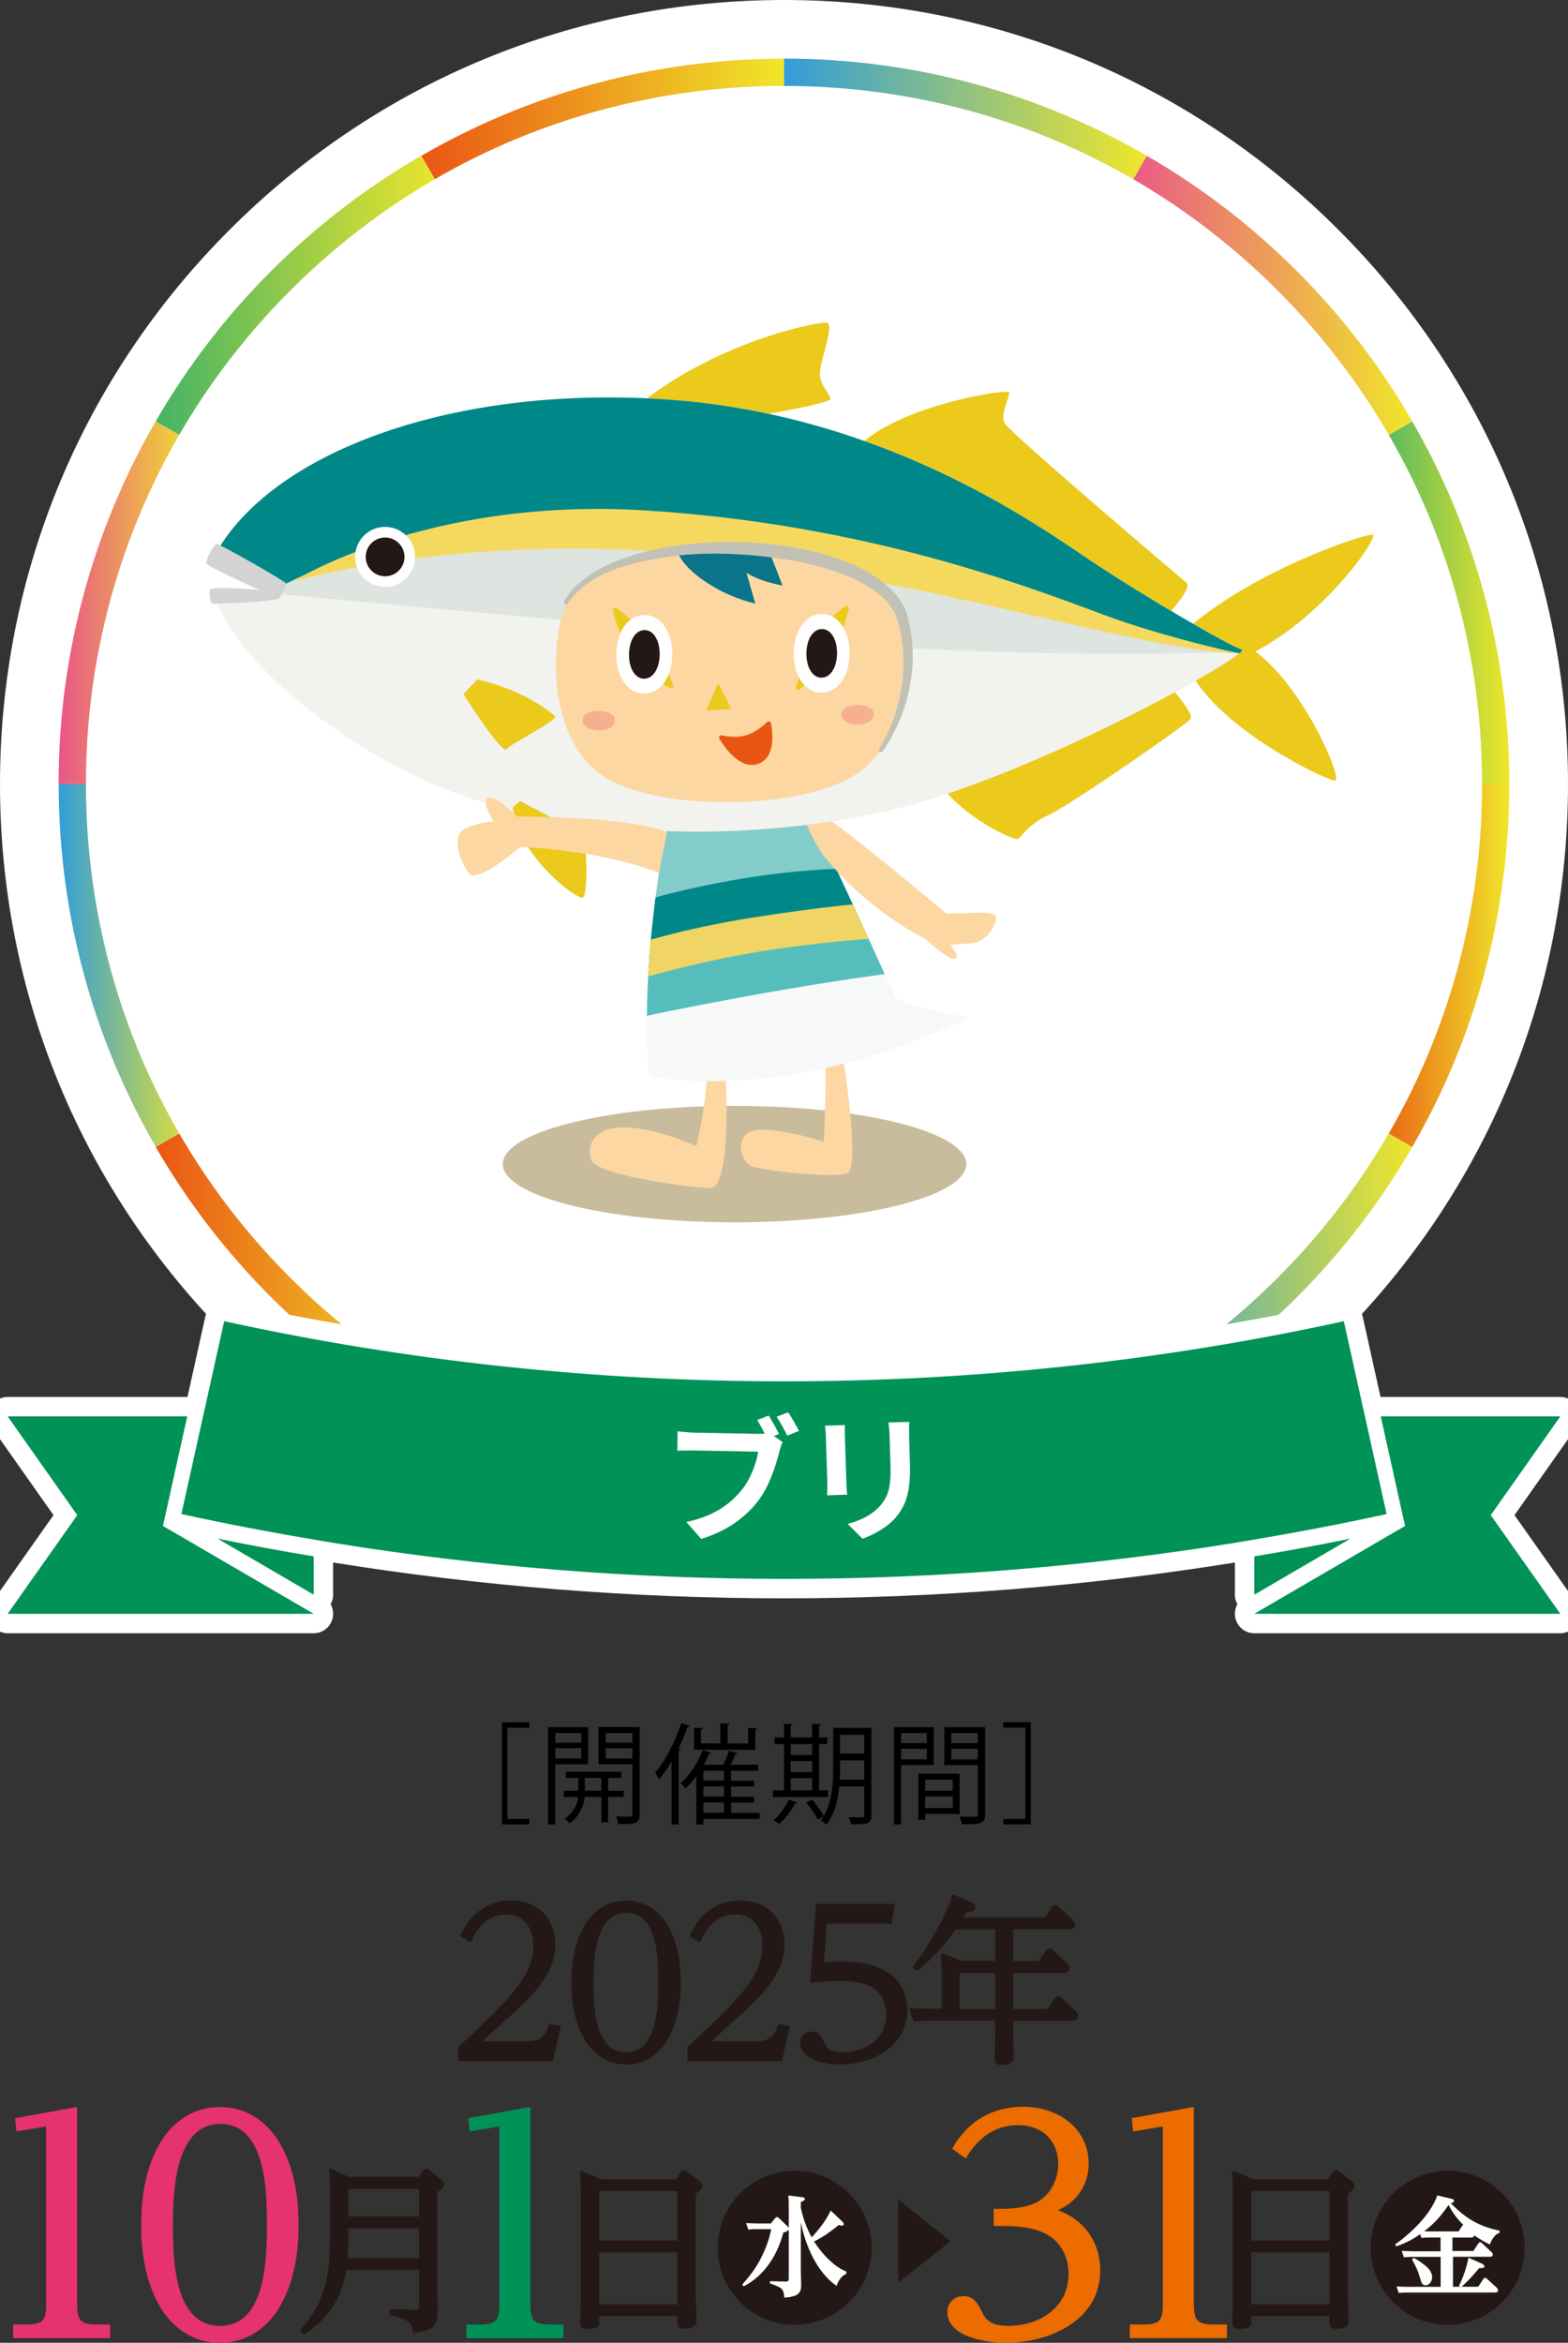 <?xml version="1.0" encoding="UTF-8"?>
<svg id="_レイヤー_2" data-name="レイヤー 2" xmlns="http://www.w3.org/2000/svg" xmlns:xlink="http://www.w3.org/1999/xlink" viewBox="0 0 171.5 256.2">
  <rect x="0" y="0" width="171.5" height="256.2" fill="#333333" stroke="none"/>
  <defs>
    <style>
      .cls-1, .cls-2 {
        fill: none;
      }

      .cls-3 {
        fill: #f5b090;
      }

      .cls-4 {
        fill: #55bebd;
      }

      .cls-5, .cls-6 {
        fill: #ebca1b;
      }

      .cls-7 {
        fill: #008889;
      }

      .cls-8 {
        fill: url(#_名称未設定グラデーション_42-2);
      }

      .cls-9 {
        fill: url(#_名称未設定グラデーション_42-3);
      }

      .cls-10, .cls-11, .cls-12, .cls-13, .cls-14, .cls-2, .cls-15, .cls-6, .cls-16 {
        stroke-linecap: round;
        stroke-linejoin: round;
      }

      .cls-10, .cls-11, .cls-12, .cls-16 {
        stroke-width: .17px;
      }

      .cls-10, .cls-17, .cls-13, .cls-14 {
        fill: #231815;
      }

      .cls-10, .cls-13, .cls-14 {
        stroke: #231815;
      }

      .cls-11 {
        fill: #ec6c00;
        stroke: #ec6c00;
      }

      .cls-18 {
        fill: #0a758a;
      }

      .cls-19 {
        fill: #dee4df;
      }

      .cls-20 {
        fill: url(#_名称未設定グラデーション_149-3);
      }

      .cls-21 {
        fill: url(#_名称未設定グラデーション_149-2);
      }

      .cls-22 {
        fill: url(#_名称未設定グラデーション_196-2);
      }

      .cls-23 {
        fill: url(#_名称未設定グラデーション_196-3);
      }

      .cls-24 {
        fill: url(#_名称未設定グラデーション_188-2);
      }

      .cls-25 {
        fill: url(#_名称未設定グラデーション_188-3);
      }

      .cls-26 {
        fill: #f2f2ee;
      }

      .cls-27 {
        fill: #f0d464;
      }

      .cls-12 {
        stroke: #009256;
      }

      .cls-12, .cls-28 {
        fill: #009256;
      }

      .cls-29 {
        fill: #f5d95f;
      }

      .cls-30 {
        fill: #f7f8f8;
      }

      .cls-31 {
        fill: #d3d3d4;
      }

      .cls-32 {
        clip-path: url(#clippath-1);
      }

      .cls-13, .cls-15, .cls-6 {
        stroke-width: .5px;
      }

      .cls-14 {
        stroke-width: .28px;
      }

      .cls-33 {
        fill: #fff;
      }

      .cls-34 {
        fill: url(#_名称未設定グラデーション_196);
      }

      .cls-35 {
        fill: url(#_名称未設定グラデーション_149);
      }

      .cls-36 {
        fill: url(#_名称未設定グラデーション_188);
      }

      .cls-2 {
        stroke: #fff;
        stroke-width: 4.25px;
      }

      .cls-15 {
        fill: #ea5514;
        stroke: #ea5514;
      }

      .cls-37 {
        fill: #c9bc9c;
      }

      .cls-38 {
        fill: #84ccc9;
      }

      .cls-39 {
        fill: #fcd7a1;
      }

      .cls-40 {
        fill: #c1c1b5;
      }

      .cls-6 {
        stroke: #ebca1b;
      }

      .cls-16 {
        fill: #e6326e;
        stroke: #e6326e;
      }

      .cls-41 {
        clip-path: url(#clippath);
      }

      .cls-42 {
        fill: url(#_名称未設定グラデーション_42);
      }
    </style>
    <linearGradient id="_名称未設定グラデーション_188" data-name="名称未設定グラデーション 188" x1="149.66" y1="65.91" x2="165.09" y2="65.91" gradientUnits="userSpaceOnUse">
      <stop offset="0" stop-color="#45b365"/>
      <stop offset="1" stop-color="#f0e62a"/>
    </linearGradient>
    <linearGradient id="_名称未設定グラデーション_149" data-name="名称未設定グラデーション 149" x1="122.65" y1="32.36" x2="154.47" y2="32.36" gradientUnits="userSpaceOnUse">
      <stop offset="0" stop-color="#e95689"/>
      <stop offset="1" stop-color="#f0e62a"/>
    </linearGradient>
    <linearGradient id="_名称未設定グラデーション_42" data-name="名称未設定グラデーション 42" x1="85.75" y1="13.12" x2="125.42" y2="13.12" gradientUnits="userSpaceOnUse">
      <stop offset="0" stop-color="#319dd9"/>
      <stop offset="1" stop-color="#f0e62a"/>
    </linearGradient>
    <linearGradient id="_名称未設定グラデーション_149-2" data-name="名称未設定グラデーション 149" x1="85.75" y1="158.38" x2="125.42" y2="158.38" xlink:href="#_名称未設定グラデーション_149"/>
    <linearGradient id="_名称未設定グラデーション_42-2" data-name="名称未設定グラデーション 42" x1="122.65" y1="139.14" x2="154.47" y2="139.14" xlink:href="#_名称未設定グラデーション_42"/>
    <linearGradient id="_名称未設定グラデーション_188-2" data-name="名称未設定グラデーション 188" x1="46.08" y1="158.38" x2="85.75" y2="158.38" xlink:href="#_名称未設定グラデーション_188"/>
    <linearGradient id="_名称未設定グラデーション_196" data-name="名称未設定グラデーション 196" x1="46.08" y1="13.12" x2="85.75" y2="13.12" gradientUnits="userSpaceOnUse">
      <stop offset="0" stop-color="#ea5614"/>
      <stop offset="1" stop-color="#f0e62a"/>
    </linearGradient>
    <linearGradient id="_名称未設定グラデーション_196-2" data-name="名称未設定グラデーション 196" x1="149.66" y1="105.59" x2="165.09" y2="105.59" xlink:href="#_名称未設定グラデーション_196"/>
    <linearGradient id="_名称未設定グラデーション_149-3" data-name="名称未設定グラデーション 149" x1="6.41" y1="65.91" x2="21.84" y2="65.91" xlink:href="#_名称未設定グラデーション_149"/>
    <linearGradient id="_名称未設定グラデーション_196-3" data-name="名称未設定グラデーション 196" x1="17.03" y1="139.14" x2="48.85" y2="139.14" xlink:href="#_名称未設定グラデーション_196"/>
    <linearGradient id="_名称未設定グラデーション_188-3" data-name="名称未設定グラデーション 188" x1="17.03" y1="32.36" x2="48.85" y2="32.36" xlink:href="#_名称未設定グラデーション_188"/>
    <linearGradient id="_名称未設定グラデーション_42-3" data-name="名称未設定グラデーション 42" x1="6.41" y1="105.59" x2="21.84" y2="105.59" xlink:href="#_名称未設定グラデーション_42"/>
    <clipPath id="clippath">
      <path class="cls-1" d="M73.11,89.72s-3.18,14.21-2.16,27.79c0,0,3.68,1.52,14.27.2,10.59-1.32,20.75-6.44,20.75-6.44,0,0-7.66-1.41-8.04-2.19s-5.63-12.61-9.98-21.32l-14.84,1.96Z"/>
    </clipPath>
    <clipPath id="clippath-1">
      <path class="cls-1" d="M86.82,90.36c2.05-.22,4.04-.51,5.95-.84l9.95,5.53,10.54,6.19s-5.11,7.86-5.5,7.78-10.03-4.45-10.03-4.45l-10.5-10.64-.4-3.56Z"/>
    </clipPath>
  </defs>
  <g id="_レイヤー_3" data-name="レイヤー 3">
    <g>
      <g>
        <path class="cls-33" d="M85.75,171.5c-22.9,0-44.44-8.92-60.63-25.12C8.92,130.19,0,108.65,0,85.75S8.92,41.31,25.12,25.12C41.31,8.92,62.84,0,85.75,0s44.44,8.92,60.63,25.12c16.2,16.2,25.12,37.73,25.12,60.63s-8.92,44.44-25.12,60.63c-16.2,16.2-37.73,25.12-60.63,25.12Z"/>
        <g>
          <path class="cls-36" d="M161.85,85.75h3.23c0-14.45-3.87-28-10.62-39.67l-2.8,1.62c6.48,11.2,10.19,24.19,10.19,38.06Z"/>
          <path class="cls-35" d="M151.67,47.69l2.8-1.62c-6.97-12.04-17-22.08-29.04-29.04l-1.62,2.8c11.55,6.68,21.18,16.31,27.86,27.86Z"/>
          <path class="cls-42" d="M123.81,19.83l1.62-2.8c-11.67-6.75-25.22-10.62-39.67-10.62v3.23c13.86,0,26.86,3.71,38.06,10.19Z"/>
          <path class="cls-21" d="M85.75,161.85v3.23c14.45,0,28-3.87,39.67-10.62l-1.62-2.8c-11.2,6.48-24.19,10.19-38.06,10.19Z"/>
          <path class="cls-8" d="M123.81,151.67l1.62,2.8c12.04-6.97,22.08-17,29.04-29.04l-2.8-1.62c-6.68,11.55-16.31,21.18-27.86,27.86Z"/>
          <path class="cls-24" d="M47.69,151.67l-1.62,2.8c11.67,6.75,25.22,10.62,39.67,10.62v-3.23c-13.86,0-26.86-3.71-38.06-10.19Z"/>
          <path class="cls-34" d="M85.75,9.65v-3.23c-14.45,0-28,3.87-39.67,10.62l1.62,2.8c11.2-6.48,24.19-10.19,38.06-10.19Z"/>
          <path class="cls-22" d="M161.85,85.75c0,13.86-3.71,26.86-10.19,38.06l2.8,1.62c6.75-11.67,10.62-25.22,10.62-39.67h-3.23Z"/>
          <path class="cls-20" d="M19.83,47.69l-2.8-1.62c-6.75,11.67-10.62,25.22-10.62,39.67h3.23c0-13.86,3.71-26.86,10.19-38.06Z"/>
          <path class="cls-23" d="M19.83,123.81l-2.8,1.62c6.97,12.04,17,22.08,29.04,29.04l1.62-2.8c-11.55-6.68-21.18-16.31-27.86-27.86Z"/>
          <path class="cls-25" d="M47.69,19.83l-1.62-2.8c-12.04,6.97-22.08,17-29.04,29.04l2.8,1.62c6.68-11.55,16.31-21.18,27.86-27.86Z"/>
          <path class="cls-9" d="M9.65,85.75h-3.23c0,14.45,3.87,28,10.62,39.67l2.8-1.62c-6.48-11.2-10.19-24.19-10.19-38.06Z"/>
        </g>
        <path class="cls-33" d="M85.75,9.4c-20.4,0-39.57,7.94-53.99,22.36-14.42,14.42-22.36,33.6-22.36,53.99s7.94,39.57,22.36,53.99c14.42,14.42,33.6,22.36,53.99,22.36s39.57-7.94,53.99-22.36c14.42-14.42,22.36-33.6,22.36-53.99s-7.94-39.57-22.36-53.99c-14.42-14.42-33.6-22.36-53.99-22.36Z"/>
      </g>
      <g>
        <g>
          <g>
            <g>
              <polygon class="cls-2" points="8.45 165.69 .84 154.89 20.48 154.89 17.82 166.87 34.31 176.48 .84 176.48 8.45 165.69"/>
              <path class="cls-2" d="M34.31,174.39v-4.19c-3.6-.6-7.11-1.25-10.51-1.94l10.51,6.13Z"/>
            </g>
            <g>
              <polygon class="cls-2" points="163.05 165.69 170.66 154.89 151.02 154.89 153.68 166.87 137.19 176.48 170.66 176.48 163.05 165.69"/>
              <path class="cls-2" d="M137.19,174.39v-4.19c3.6-.6,7.11-1.25,10.51-1.94l-10.51,6.13Z"/>
            </g>
            <path class="cls-2" d="M134.94,168.74c-32.48,5.23-65.91,5.23-98.38,0l-1.7-.29c-5.03-.84-10.05-1.79-15.02-2.88l2.37-10.69.38-1.7,1.93-8.7c40.08,8.77,82.39,8.77,122.46,0l1.93,8.7.38,1.7,2.37,10.69c-4.98,1.09-9.99,2.04-15.02,2.88l-1.7.29Z"/>
          </g>
          <g>
            <path class="cls-2" d="M85.2,156.82l-.56.22.96.66c-.16.28-.27.72-.35,1.04-.39,1.48-1.09,3.81-2.39,5.47-1.4,1.79-3.44,3.25-6.17,4.08l-1.62-1.85c3.01-.64,4.75-1.93,6.01-3.45,1.02-1.24,1.63-2.94,1.85-4.24l-7.05-.13c-.7-.01-1.41,0-1.8.03l.04-2.14c.44.07,1.3.15,1.8.16l7.01.13c.18,0,.44,0,.71-.02-.25-.5-.54-1.04-.82-1.49l1.25-.49c.38.58.87,1.47,1.13,2.02ZM87.38,156.48l-1.27.52c-.32-.63-.77-1.5-1.17-2.07l1.27-.48c.37.55.9,1.49,1.17,2.02Z"/>
            <path class="cls-2" d="M92.41,157.01l.16,5.12c.01.38.05.97.09,1.32l-2.2.07c0-.29.05-.88.03-1.34l-.16-5.11c0-.29-.04-.82-.1-1.16l2.18-.07c-.02.35-.02.68,0,1.17ZM99.43,157.01l.09,3c.1,3.26-.49,4.69-1.57,5.96-.97,1.12-2.52,1.91-3.61,2.3l-1.63-1.62c1.49-.4,2.7-1.01,3.58-2.02,1.01-1.17,1.17-2.31,1.1-4.68l-.09-2.88c-.02-.61-.06-1.09-.14-1.51l2.29-.07c-.02.43-.03.91-.01,1.52Z"/>
          </g>
        </g>
        <g>
          <g>
            <g>
              <polygon class="cls-28" points="8.45 165.69 .84 154.89 20.48 154.89 17.82 166.87 34.31 176.48 .84 176.48 8.45 165.69"/>
              <path class="cls-28" d="M34.31,174.39v-4.19c-3.6-.6-7.11-1.25-10.51-1.94l10.51,6.13Z"/>
            </g>
            <g>
              <polygon class="cls-28" points="163.05 165.69 170.66 154.89 151.02 154.89 153.68 166.87 137.19 176.48 170.66 176.48 163.05 165.69"/>
              <path class="cls-28" d="M137.19,174.39v-4.19c3.6-.6,7.11-1.25,10.51-1.94l-10.51,6.13Z"/>
            </g>
            <path class="cls-28" d="M134.94,168.74c-32.48,5.23-65.91,5.23-98.38,0l-1.7-.29c-5.03-.84-10.05-1.79-15.02-2.88l2.37-10.69.38-1.7,1.93-8.7c40.08,8.77,82.39,8.77,122.46,0l1.93,8.7.38,1.7,2.37,10.69c-4.98,1.09-9.99,2.04-15.02,2.88l-1.7.29Z"/>
          </g>
          <g>
            <path class="cls-33" d="M85.2,156.82l-.56.22.96.66c-.16.28-.27.72-.35,1.04-.39,1.48-1.09,3.81-2.39,5.47-1.4,1.79-3.44,3.25-6.17,4.08l-1.62-1.85c3.01-.64,4.75-1.93,6.01-3.45,1.02-1.24,1.63-2.94,1.85-4.24l-7.05-.13c-.7-.01-1.41,0-1.8.03l.04-2.14c.44.07,1.3.15,1.8.16l7.01.13c.18,0,.44,0,.71-.02-.25-.5-.54-1.04-.82-1.49l1.25-.49c.38.58.87,1.47,1.13,2.02ZM87.38,156.48l-1.27.52c-.32-.63-.77-1.5-1.17-2.07l1.27-.48c.37.55.9,1.49,1.17,2.02Z"/>
            <path class="cls-33" d="M92.41,157.01l.16,5.12c.01.38.05.97.09,1.32l-2.2.07c0-.29.05-.88.03-1.34l-.16-5.11c0-.29-.04-.82-.1-1.16l2.18-.07c-.02.35-.02.68,0,1.17ZM99.43,157.01l.09,3c.1,3.26-.49,4.69-1.57,5.96-.97,1.12-2.52,1.91-3.61,2.3l-1.63-1.62c1.49-.4,2.7-1.01,3.58-2.02,1.01-1.17,1.17-2.31,1.1-4.68l-.09-2.88c-.02-.61-.06-1.09-.14-1.51l2.29-.07c-.02.43-.03.91-.01,1.52Z"/>
          </g>
        </g>
      </g>
      <g>
        <ellipse class="cls-37" cx="80.34" cy="127.3" rx="25.35" ry="6.37"/>
        <g>
          <g>
            <path class="cls-39" d="M78.7,115.04c.78.11.84,5.86.74,8.63s-.53,6.09-1.64,6.23c-1.11.14-12.6-1.3-13.16-3.08-.56-1.79.55-3.67,3.95-3.53s7.57,2.04,7.57,2.04c0,0,.61-2.43.92-5.07.45-3.81.36-5.39,1.62-5.21Z"/>
            <path class="cls-39" d="M91.19,113.59c.94-.12,1.45,4.88,1.75,7.72.3,2.83.48,6.13-.1,6.88s-8.9-.07-10.49-.6c-1.59-.53-2.2-4.06.85-4.05,3.04.01,6.92,1.33,6.92,1.33,0,0,.06-2.26.16-5.03.1-2.77-.31-6.1.91-6.25Z"/>
            <path class="cls-30" d="M73.11,89.72s-3.18,14.21-2.16,27.79c0,0,3.68,1.52,14.27.2,10.59-1.32,20.75-6.44,20.75-6.44,0,0-7.66-1.41-8.04-2.19s-5.63-12.61-9.98-21.32l-14.84,1.96Z"/>
            <g class="cls-41">
              <path class="cls-4" d="M94.97,100.82c-2.54.18-8.32.64-12.78,1.41-4.62.8-9.78,2.19-11.8,2.75l-.66,6.32s5.31-1.17,13.52-2.64c8.2-1.47,14.3-2.24,14.3-2.24l-2.57-5.6Z"/>
              <path class="cls-38" d="M72.08,89.12s2.78-.97,7.53-1.7,8.86-.68,8.86-.68l4.49,9.71s-4.45.03-11.3,1.28c-6.85,1.25-10.77,2.53-10.77,2.53l1.19-11.13Z"/>
              <path class="cls-7" d="M94.97,100.82l-2.68-5.84s-5.11.08-11.29,1.13c-6.17,1.05-9.91,2.2-9.91,2.2l-.7,6.68c2.02-.56,7.18-1.95,11.8-2.75,4.46-.78,10.23-1.24,12.78-1.41Z"/>
              <path class="cls-27" d="M69.41,103.31s4.83-1.69,13.01-2.98c8.18-1.29,12.01-1.51,12.01-1.51l1.71,3.77s-6.34.36-13.28,1.51c-6.94,1.15-12.72,2.9-12.72,2.9l-.73-3.69Z"/>
            </g>
          </g>
          <g>
            <path class="cls-5" d="M69.61,44.48c8.52-7.06,19.8-9.33,20.81-9.19s-1.04,4.78-.72,6c.31,1.22,1.23,2.03,1.13,2.37s-6.54,1.75-10.06,1.96"/>
            <path class="cls-5" d="M93.71,49c4.34-4.65,16.47-6.5,16.65-6.11s-1.05,2.38-.46,3.42c.59,1.05,19.19,16.84,19.88,17.43.69.6-2.24,3.7-2.24,3.7"/>
            <path class="cls-5" d="M130.03,73.12c2.98,6.45,15.1,12.31,15.99,12.23s-3.36-10.13-8.72-14.11c7.71-4.02,13.61-12.62,12.83-12.77s-12.86,3.83-20.22,10.24"/>
            <path class="cls-5" d="M102.73,85.62c2.62,3.84,8.28,6.36,8.61,6.13s1.35-1.77,3.33-2.61c1.99-.84,15.25-9.98,15.57-10.55.32-.57-2.11-3.35-2.11-3.35"/>
            <path class="cls-26" d="M23.15,61.38c5.63-11.47,25.44-19.24,49.29-17.73,23.85,1.51,40.69,13.52,46.68,17.54,5.98,4.02,15.52,9.54,16.7,9.84s-19.19,11.94-34.73,16.57c-2.52.75-5.32,1.4-8.31,1.93-1.91.34-3.9.62-5.95.84-14.48,1.58-31.82.14-44.45-7.07-17.21-9.82-19.04-18.49-19.04-18.49l6.35-.12c-2.06-1.7-6.53-3.31-6.53-3.31Z"/>
            <path class="cls-19" d="M135.81,71.03c-1.18-.3-10.72-5.82-16.7-9.84-5.98-4.02-22.83-16.04-46.68-17.54-23.57-1.49-43.2,6.09-49.08,17.34l4.16,2.31c.25.13.49.27.73.41l2.2,1.23s33.28,3.17,58.57,5.24c21.36,1.76,41.08,1.3,46.69,1.11.16-.15.2-.24.1-.27Z"/>
            <path class="cls-7" d="M135.81,71.03c-1.18-.3-10.72-5.82-16.7-9.84-5.98-4.02-22.83-16.04-46.68-17.54-23.79-1.5-43.56,6.22-49.24,17.65l1.06.51c1.07.43,2.73,1.15,4.1,1.97l1.59.76s14.35-8.45,37.23-8.42c22.88.03,49.5,10.81,54.24,12.27,3.57,1.1,10.81,2.45,14.15,3.05.28-.23.37-.37.26-.4Z"/>
            <path class="cls-29" d="M135.83,71.53c-14.53-1.07-32.21-7.81-58.27-10.71-26.06-2.9-45.52,2.77-45.52,2.77,0,0,14.6-9.27,38.56-7.77,23.96,1.5,41.33,8.13,50.11,11.41,6.66,2.49,15.12,4.3,15.12,4.3Z"/>
            <path class="cls-5" d="M56.07,88.31c.75,5.46,6.92,9.96,7.62,9.86s.46-5.93.12-6.56-6.92-4-6.92-4"/>
            <path class="cls-31" d="M23.24,66.01c.25.04,7.22-.23,7.28-.6.17-1.14-7.2-1.2-7.46-1.02s-.1,1.56.19,1.62Z"/>
            <circle class="cls-33" cx="42.12" cy="60.9" r="3.28"/>
            <circle class="cls-17" cx="42.12" cy="60.9" r="2.12"/>
            <path class="cls-5" d="M52.2,74.31s4.77.88,8.49,3.98c.52.43-4.85,3.02-5.26,3.63-.42.6-3.56-4.17-4.75-6.02"/>
            <path class="cls-31" d="M22.59,61.67c.08.24,7.77,3.85,7.94,3.74s.88-1.31.77-1.59-7.33-4.38-7.61-4.33-1.26,1.68-1.1,2.18Z"/>
          </g>
          <g class="cls-32">
            <path class="cls-39" d="M90.23,93.76s4.32,5.54,10.95,8.89c0,0,2.48,2.31,3.23,2.21s-.49-1.54-.49-1.54c0,0,.55-.03,2.34-.17,1.8-.14,2.92-2.35,2.62-3.03s-5.09,0-5.47-.3c-.37-.29-12.19-10.29-14.61-11.42-2.42-1.13.5,4.27,1.43,5.35Z"/>
          </g>
          <path class="cls-39" d="M72.97,91c-4.61-1.79-16.42-1.71-16.42-1.71,0,0-2.51-2.52-3.21-2.01s.65,2.55.65,2.55c0,0-1.35-.05-3.14.81-1.59.76-.46,3.73.44,4.88s5.63-2.9,5.63-2.9c0,0,8.65.27,15.13,2.84l.92-4.46Z"/>
          <g>
            <path class="cls-39" d="M61.83,66.25c-1.84,4.82-1.78,15.45,4.87,19.06,6.65,3.61,22.97,3.23,28.06-1.5s5.33-13.55,3.6-17.27c-1.73-3.71-11.52-6.64-19.01-6.53s-15.78,1.67-17.52,6.23Z"/>
            <path class="cls-18" d="M74.11,60.35c.78,2.22,4.84,4.83,8.5,5.65l-.97-3.37s1.2.89,3.94,1.4l-1.43-3.72s-2.14-.51-5.19-.37c-3.05.15-4.84.41-4.84.41Z"/>
            <path class="cls-40" d="M61.69,65.75c5.05-8.96,33-8.61,37.35.93,1.7,5.13.57,11.11-2.51,15.48-.08.1-.23.12-.33.04-.1-.08-.12-.23-.04-.33,2.64-4.25,3.48-10.04,1.77-14.75-3.06-5.99-17.49-7.09-23.59-6.39-4.33.57-9.58,1.43-12.22,5.25-.13.26-.56.04-.42-.22h0Z"/>
            <path class="cls-6" d="M67.28,66.72s2.4,1.64,3.72,3.55c1.31,1.9,2.38,4.73,2.38,4.73,0,0-2.4-1.14-3.92-3.26s-2.18-5.02-2.18-5.02Z"/>
            <path class="cls-6" d="M87.32,75.19s.94-3.44,1.93-5.23,3.34-3.44,3.34-3.44c0,0-.53,2.3-1.56,4.34-1.03,2.04-3.7,4.32-3.7,4.32Z"/>
            <polygon class="cls-5" points="78.56 74.71 79.99 77.54 77.22 77.71 78.56 74.71"/>
            <path class="cls-15" d="M78.9,80.66s1.54.4,2.85-.04,2.33-1.48,2.33-1.48c0,0,.79,3.49-1.27,4.17-2.06.68-3.9-2.65-3.9-2.65Z"/>
            <path class="cls-3" d="M92.04,78.13c-.02,1.38,3.42,1.57,3.52,0,.09-1.29-3.5-1.48-3.52,0Z"/>
            <path class="cls-3" d="M63.72,78.78c-.02,1.38,3.42,1.57,3.52,0,.09-1.29-3.5-1.48-3.52,0Z"/>
            <path class="cls-33" d="M73.53,71.6c-.03,2.37-1.26,4.28-3.12,4.25-1.85-.03-3.03-1.97-3-4.34.03-2.37,1.26-4.28,3.12-4.25,1.85.03,3.03,1.97,3,4.34Z"/>
            <path class="cls-13" d="M71.9,71.58c-.02,1.33-.6,2.4-1.46,2.39s-1.41-1.1-1.39-2.43c.02-1.33.6-2.4,1.46-2.39s1.41,1.1,1.39,2.43Z"/>
            <path class="cls-33" d="M92.93,71.49c-.03,2.37-1.26,4.28-3.12,4.25s-3.03-1.97-3-4.34c.03-2.37,1.26-4.28,3.12-4.25s3.03,1.97,3,4.34Z"/>
            <path class="cls-13" d="M91.3,71.47c-.02,1.33-.6,2.4-1.46,2.39s-1.41-1.1-1.39-2.43c.02-1.33.6-2.4,1.46-2.39s1.41,1.1,1.39,2.43Z"/>
          </g>
        </g>
      </g>
      <g>
        <g>
          <g>
            <path class="cls-10" d="M57.81,223.3c1.07,0,1.88-.45,2.19-1.54l.09-.31,1.16.16-.85,3.71h-10.19v-1.43c1.99-1.83,4.43-4.07,6.1-6.12,1.19-1.48,2.1-3.06,2.1-4.99s-1.01-3.51-3.06-3.51c-1.92,0-3.2,1.36-3.87,3.02l-1.03-.56c.96-2.3,2.86-3.82,5.43-3.82,2.86,0,4.78,1.88,4.78,4.76s-2.15,5.16-4.2,7.09c-1.3,1.18-2.62,2.32-3.89,3.55h5.23Z"/>
            <path class="cls-10" d="M64.03,210.56c.96-1.61,2.53-2.64,4.45-2.64s3.46,1.03,4.45,2.64c1.12,1.88,1.45,4.09,1.45,6.24s-.34,4.34-1.45,6.24c-.96,1.61-2.55,2.64-4.45,2.64s-3.46-1.03-4.45-2.64c-1.12-1.88-1.45-4.09-1.45-6.24s.34-4.36,1.45-6.24ZM68.47,224.51c3.55,0,3.62-5.19,3.62-7.71s-.07-7.71-3.58-7.71-3.67,5.14-3.67,7.71.07,7.71,3.62,7.71Z"/>
            <path class="cls-10" d="M82.87,223.3c1.07,0,1.88-.45,2.19-1.54l.09-.31,1.16.16-.85,3.71h-10.19v-1.43c1.99-1.83,4.43-4.07,6.1-6.12,1.19-1.48,2.1-3.06,2.1-4.99s-1.01-3.51-3.06-3.51c-1.92,0-3.2,1.36-3.87,3.02l-1.03-.56c.96-2.3,2.86-3.82,5.43-3.82,2.86,0,4.78,1.88,4.78,4.76s-2.15,5.16-4.2,7.09c-1.3,1.18-2.62,2.32-3.89,3.55h5.23Z"/>
            <path class="cls-10" d="M89.32,208.28h8.45l-.33,2.01h-7.09l-.31,4.4c.67-.07,1.34-.11,2.01-.11,1.88,0,3.89.29,5.41,1.48,1.12.85,1.7,2.32,1.7,3.71,0,3.96-3.75,5.9-7.26,5.9-1.41,0-4.31-.42-4.31-2.3,0-.63.56-1.12,1.16-1.12.78,0,1.03.54,1.39,1.3.42.83,1.14.96,2.01.96,2.5,0,4.87-1.48,4.87-4.2,0-1.36-.65-2.66-1.95-3.24-1.07-.45-2.35-.54-3.49-.54-.96,0-1.92.09-2.88.22l.63-8.47Z"/>
          </g>
          <path class="cls-14" d="M110.68,214.59h3.04l.78-1.18c.08-.12.16-.2.29-.2.1,0,.2.06.29.16l1.51,1.41c.12.12.22.29.22.45,0,.31-.24.37-.49.37h-5.64v4.23h4l.8-1.2c.08-.12.16-.2.27-.2.08,0,.2.04.31.16l1.51,1.45c.08.08.21.27.21.43,0,.31-.24.37-.49.37h-6.62v1.31c0,.94.06,1.86.06,2.8,0,.47-.33.72-1.25.72-.53,0-.53-.24-.53-.61,0-.96.04-1.92.04-2.86v-1.37h-7.45c-.53,0-1,.02-1.53.08l-.39-1.18c.67.04,1.31.08,1.98.08h1.53v-3.78c0-.76,0-1.53-.08-2.29l2.06.82h3.88v-3.7h-4.54c-1.18,1.68-2.55,3.27-4.19,4.51l-.27-.25c1.69-2.29,3.39-5.09,4.29-7.8l1.82.8c.18.08.45.22.45.45,0,.33-.35.35-.84.35-.2.31-.37.63-.57.92h9.21l.8-1.16c.08-.12.16-.2.27-.2s.21.06.31.16l1.51,1.41c.06.06.22.25.22.45,0,.29-.24.35-.49.35h-6.29v3.7ZM109,219.84v-4.23h-4.19v4.23h4.19Z"/>
        </g>
        <g>
          <g>
            <path class="cls-16" d="M8.36,252.02c0,1.68.35,2.26,2.13,2.26h1.48v1.32H1.52v-1.32h1.48c1.77,0,2.13-.58,2.13-2.26v-19.58l-3.26.55-.13-1.29,6.61-1.19v21.52Z"/>
            <path class="cls-16" d="M17.63,234.31c1.39-2.32,3.65-3.81,6.42-3.81s5,1.48,6.42,3.81c1.61,2.71,2.1,5.9,2.1,9s-.48,6.26-2.1,9c-1.39,2.32-3.68,3.81-6.42,3.81s-5-1.48-6.42-3.81c-1.61-2.71-2.1-5.9-2.1-9s.48-6.29,2.1-9ZM24.05,254.44c5.13,0,5.23-7.48,5.23-11.13s-.1-11.13-5.16-11.13-5.29,7.42-5.29,11.13.1,11.13,5.23,11.13Z"/>
          </g>
          <path class="cls-14" d="M45.86,238.2l.49-.69c.08-.12.14-.2.27-.2.1,0,.18.02.31.14l1.27,1.08c.12.1.24.2.24.37,0,.24-.27.45-.74.76v11.4c0,.51.02,1.02.02,1.53,0,1.84-.47,2.16-2.43,2.35-.08-1.16-.55-1.35-2.51-1.9v-.39l2.82.08c.22,0,.39-.08.39-.59v-4.06h-8.23c-.45,3.08-1.92,5.35-4.53,7.05l-.25-.29c2.92-3.25,3.25-6.31,3.25-10.5v-4.68c0-.61-.02-1.78-.1-2.37l2,.9h7.72ZM37.96,244.43c0,.88-.02,1.76-.1,2.65h8.13v-3.53h-8.03v.88ZM37.96,242.53h8.03v-3.31h-8.03v3.31Z"/>
          <path class="cls-12" d="M57.93,252.02c0,1.68.36,2.26,2.13,2.26h1.48v1.32h-10.45v-1.32h1.48c1.77,0,2.13-.58,2.13-2.26v-19.58l-3.26.55-.13-1.29,6.61-1.19v21.52Z"/>
          <path class="cls-14" d="M74.01,238.45l.53-.8c.08-.12.16-.2.27-.2.1,0,.22.08.29.14l1.35,1.06c.12.1.23.22.23.39,0,.24-.18.39-.72.8v11.34c0,.88.08,1.76.08,2.64,0,.41-.27.71-1.25.71-.29,0-.57-.04-.57-.57v-.82h-8.82v.73c0,.45-.12.67-1.16.67-.49,0-.65-.1-.65-.55,0-.84.06-1.7.06-2.55v-11.48c0-.8,0-1.61-.08-2.41l2.14.9h8.29ZM65.4,245.15h8.82v-5.68h-8.82v5.68ZM65.4,252.13h8.82v-5.96h-8.82v5.96Z"/>
          <circle class="cls-17" cx="86.91" cy="245.81" r="8.42"/>
          <path class="cls-33" d="M85.67,244.16c-.32,1.26-.85,2.44-1.6,3.48-.71.99-1.61,1.81-2.73,2.38l-.16-.19c.87-.98,1.51-1.81,2.1-2.99.48-.97.87-2,1.07-3.07h-1.61c-.3,0-.6.01-.89.05l-.25-.72c.41.02.81.05,1.2.05h1.51l.46-.56c.06-.07.12-.14.21-.14s.18.07.24.13l.88.85c.08.08.13.12.17.23v-2.16c0-.46,0-.94-.05-1.41l1.49.18c.12.01.32.04.32.19s-.19.25-.44.35v.62c.26,1.22.6,2.15,1.19,3.23.86-.94,1.51-1.75,2.08-2.92l1.24,1.17c.12.12.19.23.19.31,0,.12-.1.17-.2.17s-.24-.05-.33-.08c-.85.67-1.74,1.35-2.73,1.8.85,1.31,2.09,2.71,3.54,3.3v.24c-.6.29-.85.73-1.07,1.33-1.08-.75-1.94-1.87-2.59-3.11-.63-1.23-1.07-2.59-1.32-3.83v5.23c0,.55.04,1.1.04,1.64s-.14.93-.69,1.14c-.37.14-.76.18-1.16.21-.05-1.07-.38-1.11-1.57-1.56v-.24l1.69.04c.14,0,.24-.01.3-.06.05-.04.07-.12.07-.25v-5.4c-.07.2-.3.26-.62.37Z"/>
          <circle class="cls-17" cx="158.34" cy="245.81" r="8.42"/>
          <path class="cls-33" d="M158.92,246.16h2.23l.55-.83c.05-.07.11-.13.2-.13.07,0,.16.06.2.11l1.04.97c.08.07.14.18.14.27,0,.19-.16.24-.3.24h-4.06v3.28h.87l-.23-.07c.45-.86.89-2.16,1.05-3.11l1.44.64c.12.06.31.16.31.31,0,.18-.27.2-.48.2h-.11c-.51.64-1.29,1.51-1.92,2.03h1.83l.56-.85c.06-.08.11-.13.19-.13.07,0,.13.04.21.11l1.07.98c.07.07.14.18.14.29,0,.2-.19.23-.35.23h-9.59c-.39,0-.55.01-.93.05l-.23-.72c.39.02.8.05,1.19.05h3.63v-3.28h-3.09c-.35,0-.6.01-.93.05l-.24-.71c.41.02.8.05,1.2.05h3.05v-1.51h-1.16c-.34,0-.6.01-.94.05l-.13-.41c-.89.62-1.6.98-2.62,1.33l-.12-.2c1.81-1.31,3.85-3.23,4.62-5.37l1.55.37c.11.02.27.08.27.23,0,.17-.21.21-.35.24,1.55,1.63,3.11,2.57,5.33,3.01v.24c-.29.12-.45.23-.63.48-.18.24-.33.5-.42.8-.67-.32-1.14-.6-1.74-1.02v.05c0,.17-.17.21-.31.21h-2.05v1.51ZM156.1,247.95c.3.26.54.68.54,1.08s-.27.88-.73.88c-.35,0-.44-.29-.55-.66-.29-.99-.43-1.26-.92-2.16l.17-.17c.39.14,1.17.73,1.49,1.01ZM158.43,241.13c-.8,1.19-1.53,1.99-2.66,2.88.24.01.48.01.71.01h3.04l.41-.6s.07-.1.11-.12c-.73-.74-1.12-1.26-1.61-2.18Z"/>
          <g>
            <path class="cls-11" d="M108.76,241.63h.87c1.32,0,2.9-.16,4.06-.87,1.39-.87,2.13-2.48,2.13-4.1,0-2.68-1.84-4.35-4.48-4.35s-4.45,1.48-5.74,3.61l-1.35-.97c1.68-2.94,4.32-4.48,7.71-4.48,3.61,0,7.03,2.23,7.03,6.16,0,2.29-1.39,4.32-3.55,5.06,2.97,1,4.81,3.42,4.81,6.58,0,5.48-5.55,7.84-10.26,7.84-2,0-6.29-.58-6.29-3.29,0-.94.74-1.65,1.68-1.65,1.06,0,1.52.77,2.03,1.87.58,1.16,1.65,1.39,2.87,1.39,3.45,0,6.68-2.03,6.68-5.77,0-1.9-.9-3.61-2.58-4.48-1.42-.71-3.13-.84-4.71-.84h-.9v-1.71Z"/>
            <path class="cls-11" d="M130.5,252.02c0,1.68.36,2.26,2.13,2.26h1.48v1.32h-10.45v-1.32h1.48c1.77,0,2.13-.58,2.13-2.26v-19.58l-3.26.55-.13-1.29,6.61-1.19v21.52Z"/>
          </g>
          <path class="cls-14" d="M145.33,238.45l.53-.8c.08-.12.16-.2.27-.2.1,0,.22.08.29.14l1.35,1.06c.12.1.24.22.24.39,0,.24-.18.39-.72.8v11.34c0,.88.08,1.76.08,2.64,0,.41-.27.71-1.25.71-.29,0-.57-.04-.57-.57v-.82h-8.82v.73c0,.45-.12.67-1.16.67-.49,0-.65-.1-.65-.55,0-.84.06-1.7.06-2.55v-11.48c0-.8,0-1.61-.08-2.41l2.14.9h8.29ZM136.73,245.15h8.82v-5.68h-8.82v5.68ZM136.73,252.13h8.82v-5.96h-8.82v5.96Z"/>
          <polygon class="cls-17" points="103.96 245.09 98.24 240.54 98.24 249.64 103.96 245.09"/>
        </g>
      </g>
      <g>
        <path d="M54.9,199.5v-11.15h3v.59h-2.41v9.98h2.41v.59h-3Z"/>
        <path d="M64.33,192.94h-3.6v6.57h-.79v-10.63h4.39v4.05ZM63.57,189.52h-2.83v1.06h2.83v-1.06ZM60.74,192.3h2.83v-1.13h-2.83v1.13ZM68.21,196.5h-1.7v2.77h-.73v-2.77h-1.83c-.08.78-.47,2.09-1.66,2.88-.12-.16-.36-.38-.54-.5,1.06-.66,1.4-1.67,1.48-2.37h-1.57v-.68h1.59v-1.4h-1.36v-.68h6.06v.68h-1.44v1.4h1.7v.68ZM63.96,195.82h1.81v-1.4h-1.81v1.4ZM69.96,188.88v9.52c0,1.03-.46,1.08-2.34,1.08-.04-.23-.14-.6-.26-.83.41.01.8.02,1.1.02.63,0,.71,0,.71-.28v-5.46h-3.71v-4.07h4.5ZM69.17,189.52h-2.93v1.06h2.93v-1.06ZM66.24,192.31h2.93v-1.14h-2.93v1.14Z"/>
        <path d="M75.46,188.74c-.02.08-.12.13-.26.12-.29.8-.62,1.61-1.01,2.37l.28.08c-.01.07-.08.13-.24.16v8.04h-.78v-6.88c-.43.73-.89,1.4-1.37,1.97-.1-.19-.29-.58-.42-.76,1.1-1.25,2.18-3.33,2.85-5.41l.95.31ZM83.09,198.24v.67h-6.15v.6h-.78v-5.28c-.37.52-.78.97-1.19,1.34-.12-.16-.37-.43-.53-.56.95-.82,1.88-2.22,2.43-3.63l.94.31c-.02.07-.11.11-.26.11-.17.4-.36.79-.58,1.18h2.16c.23-.48.47-1.1.59-1.54l.97.3c-.02.07-.12.11-.25.11-.13.32-.32.74-.53,1.13h3v.67h-2.95v1.08h2.52v.64h-2.52v1.12h2.52v.64h-2.52v1.13h3.13ZM82.85,189c-.01.08-.08.13-.24.16v2.19h-6.7v-2.42l1,.07c-.01.08-.08.13-.24.16v1.49h2.12v-2.19l1.04.07c-.01.07-.08.13-.24.16v1.97h2.24v-1.71l1.02.07ZM79.19,194.72v-1.08h-2.25v1.08h2.25ZM79.19,196.47v-1.12h-2.25v1.12h2.25ZM76.93,197.11v1.13h2.25v-1.13h-2.25Z"/>
        <path d="M90.57,195.79v.73h-6.03v-.73h1.21v-5.06h-1.04v-.73h1.04v-1.5l.97.06c-.01.08-.07.13-.23.16v1.28h2.34v-1.5l.98.06c-.01.08-.07.14-.23.16v1.28h.91v.73h-.91v5.06h.98ZM87.2,197.12c-.04.07-.12.11-.25.11-.42.8-1.09,1.69-1.74,2.25-.14-.13-.42-.35-.6-.46.62-.5,1.27-1.37,1.66-2.22l.94.31ZM88.83,190.73h-2.34v1.19h2.34v-1.19ZM86.49,192.59v1.21h2.34v-1.21h-2.34ZM86.49,194.46v1.33h2.34v-1.33h-2.34ZM95.31,188.97v9.51c0,.97-.44,1.04-2.24,1.02-.02-.2-.14-.56-.25-.78.38.01.76.02,1.03.02.61,0,.68,0,.68-.26v-3.13h-2.73c-.14,1.49-.52,3.06-1.42,4.22-.12-.16-.44-.4-.62-.48.12-.14.23-.3.34-.47-.02,0-.54.31-.66.38-.23-.49-.77-1.3-1.25-1.86l.64-.35c.48.56,1.02,1.31,1.27,1.8.94-1.57,1.03-3.61,1.03-5.22v-4.41h4.19ZM91.88,193.38c0,.38-.01.8-.04,1.24h2.69v-2.11h-2.65v.88ZM94.53,189.71h-2.65v2.06h2.65v-2.06Z"/>
        <path d="M102.13,193.02h-3.57v6.49h-.79v-10.63h4.37v4.14ZM101.37,189.52h-2.81v1.1h2.81v-1.1ZM98.56,192.39h2.81v-1.15h-2.81v1.15ZM104.96,198.36h-3.78v.64h-.74v-5.03h4.52v4.39ZM104.2,194.62h-3.01v1.2h3.01v-1.2ZM101.19,197.71h3.01v-1.26h-3.01v1.26ZM107.75,188.88v9.5c0,1.07-.47,1.12-2.54,1.12-.02-.23-.16-.61-.28-.84.38.01.77.02,1.07.02.88,0,.95,0,.95-.3v-5.35h-3.67v-4.15h4.47ZM106.94,189.52h-2.89v1.1h2.89v-1.1ZM104.05,192.4h2.89v-1.16h-2.89v1.16Z"/>
        <path d="M112.74,199.5h-3v-.59h2.41v-9.98h-2.41v-.59h3v11.15Z"/>
      </g>
    </g>
  </g>
</svg>